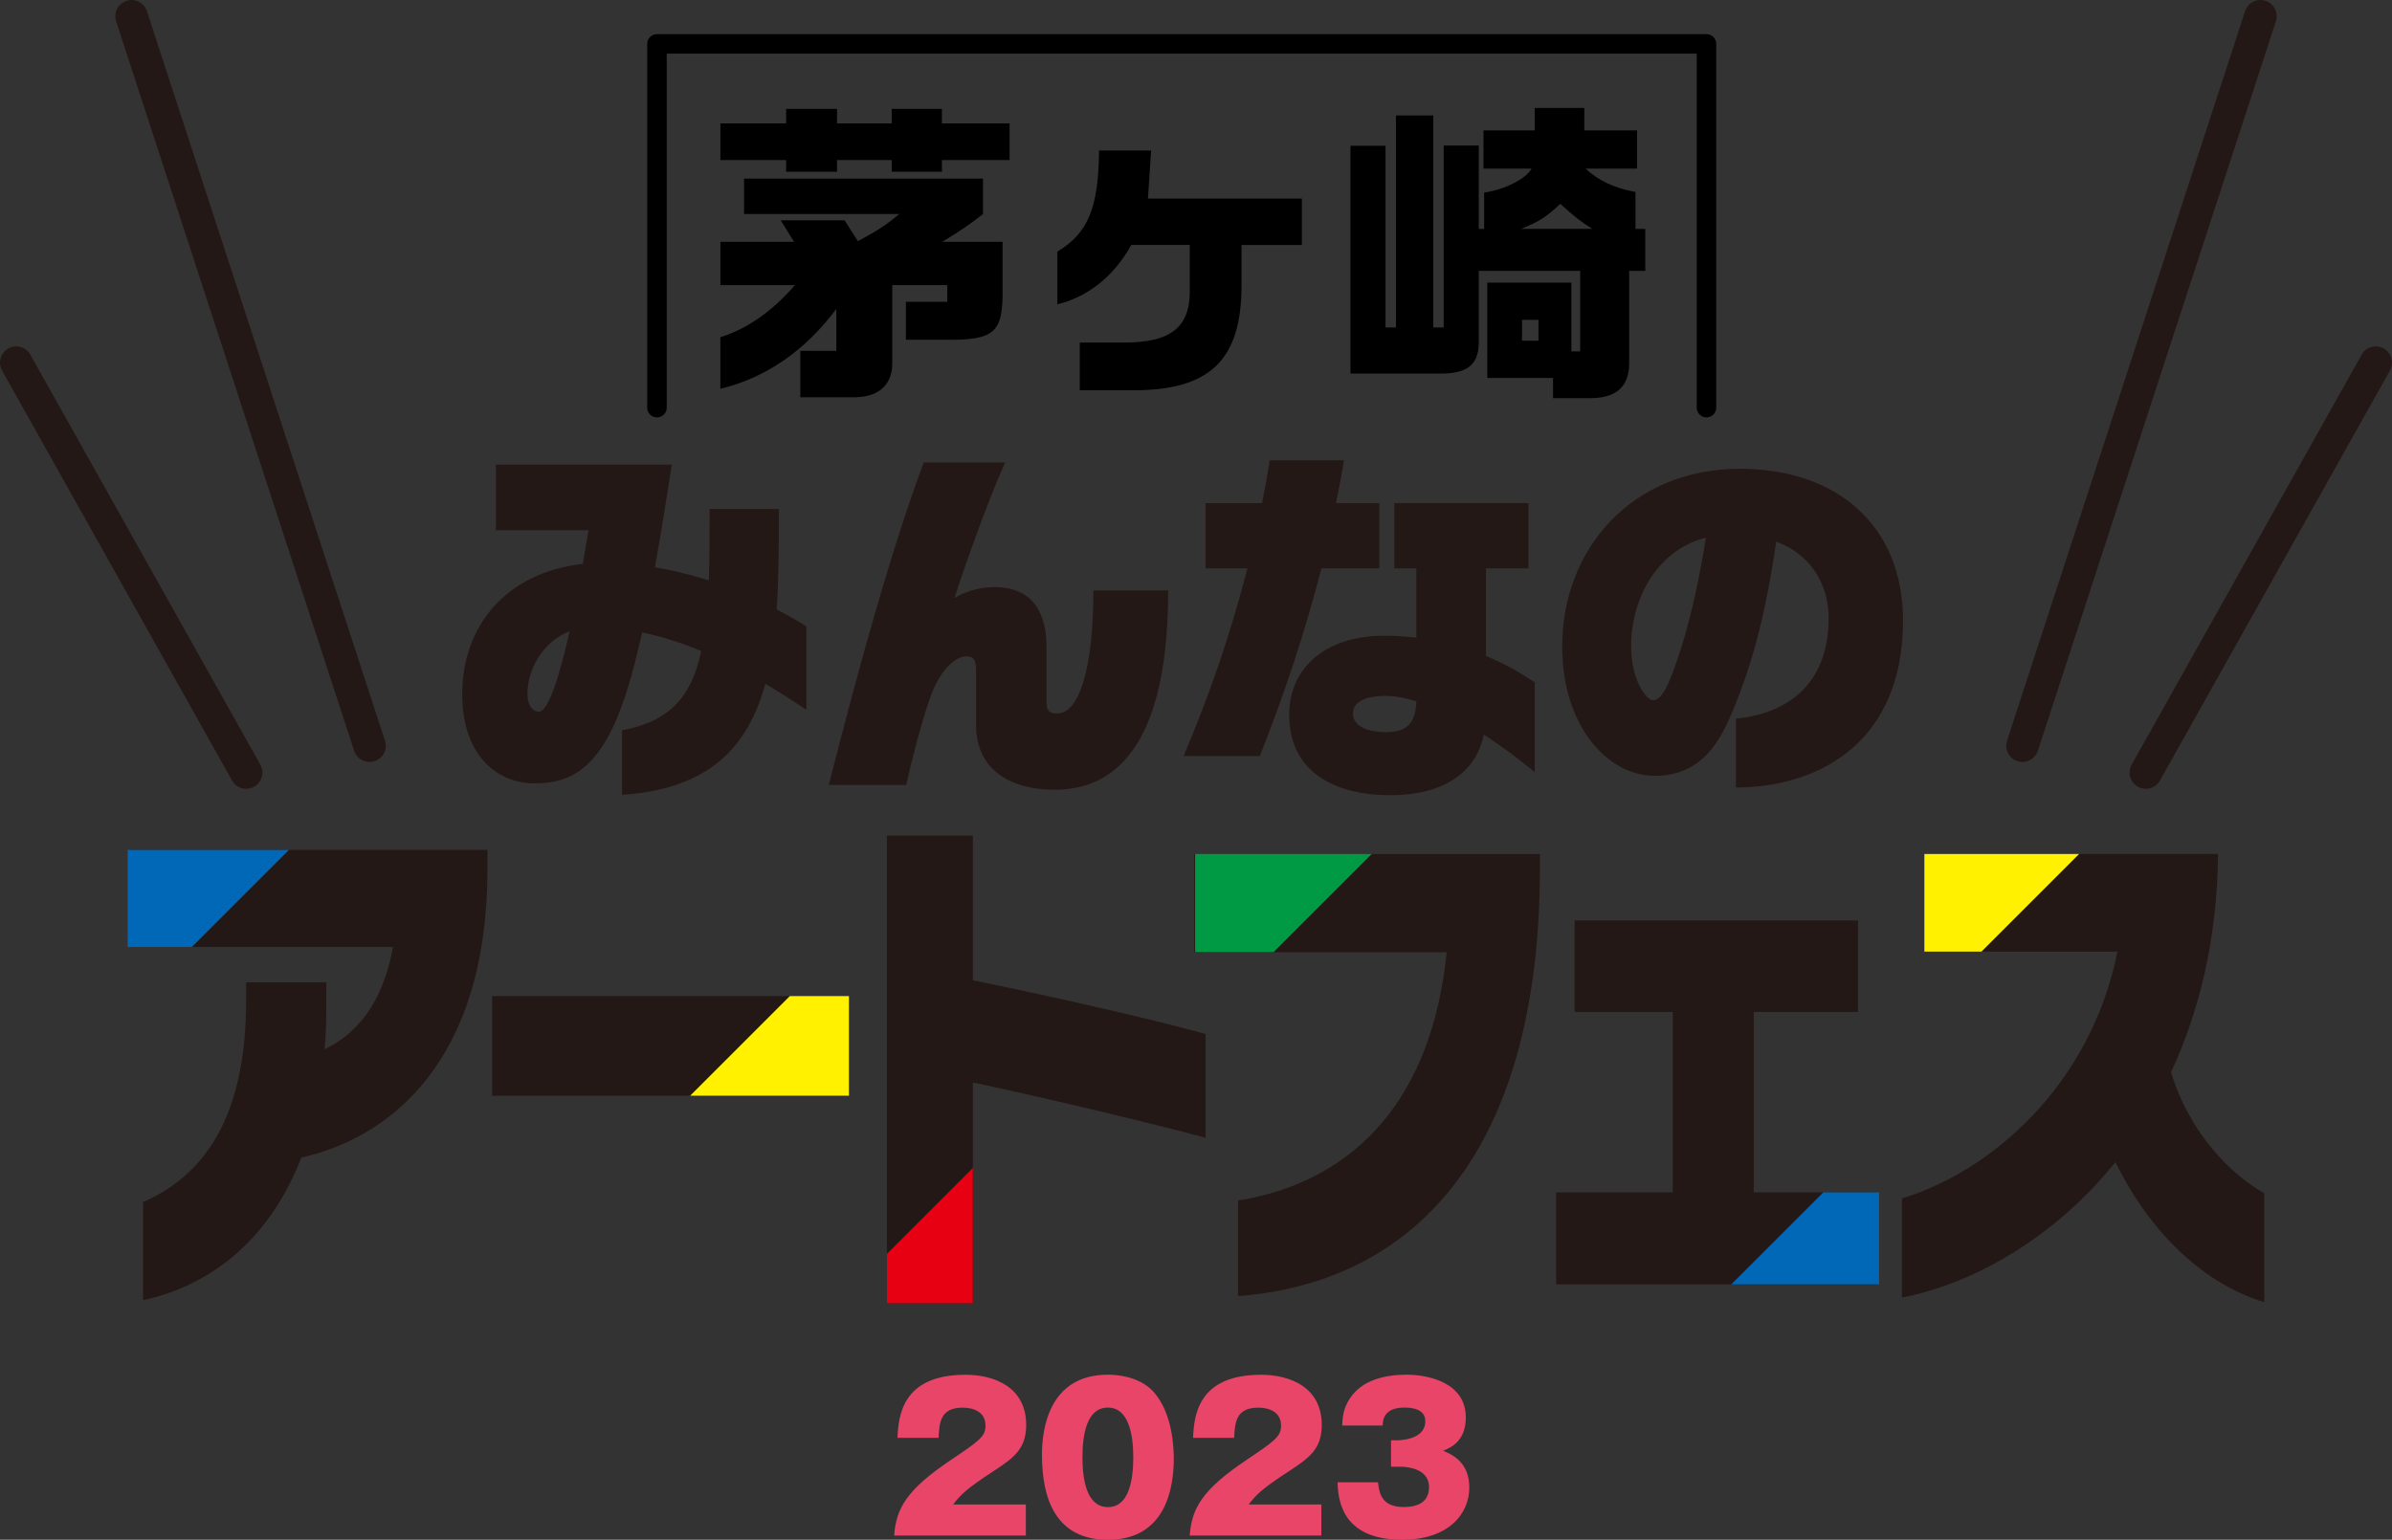 <?xml version="1.0" encoding="UTF-8"?>
<svg id="_レイヤー_2" data-name="レイヤー 2" xmlns="http://www.w3.org/2000/svg" viewBox="0 0 417.43 268.78">
  <rect x="0" y="0" width="417.43" height="268.78" fill="#333333" stroke="none"/>
  <defs>
    <style>
      .cls-1 {
        fill: #e84569;
      }

      .cls-2 {
        stroke: #231815;
        stroke-width: 5.66px;
      }

      .cls-2, .cls-3 {
        fill: none;
        stroke-linecap: round;
        stroke-linejoin: round;
      }

      .cls-4 {
        fill: #0068b7;
      }

      .cls-3 {
        stroke: #000;
        stroke-width: 3.4px;
      }

      .cls-5 {
        fill: #094;
      }

      .cls-6 {
        fill: #e60012;
      }

      .cls-7 {
        fill: #fff100;
      }

      .cls-8 {
        fill: #231815;
      }
    </style>
  </defs>
  <g id="_文字" data-name="文字">
    <g>
      <g>
        <path class="cls-8" d="M133.56,119.36c-2.94,10.81-9.66,18.42-25.01,19.38v-11.26c8.32-1.54,12.15-5.88,13.82-13.82-3.26-1.41-6.72-2.49-10.3-3.26-.7,3.07-1.41,5.95-2.17,8.57-4.09,13.88-9.08,17.78-16.57,17.78-6.91,0-12.67-5.25-12.67-15.54,0-11.96,7.68-21.3,21.04-22.77,.32-1.98,.7-3.97,1.02-5.88h-16.18v-11.45h30.7c-.96,6.14-1.92,12.22-2.94,17.91,3.26,.58,6.46,1.34,9.4,2.3,.13-3.71,.13-7.87,.13-12.47h12.09c0,6.08,0,12.03-.38,17.53,2.05,1.09,3.77,2.05,5.18,2.94v14.58c-2.11-1.41-4.48-2.94-7.16-4.54Zm-41.51,1.79c0,2.11,.96,3.07,1.98,3.07,1.66,0,3.52-5.88,5.37-14.01-4.73,1.79-7.36,6.72-7.36,10.94Z"/>
        <path class="cls-8" d="M184.03,137.85c-8.57,0-13.69-4.16-13.69-11.19v-9.47c0-1.54-.13-2.62-1.66-2.62-2.17,0-4.73,2.75-6.2,6.78-1.66,4.54-3.52,11.96-4.35,15.67h-13.5c5.12-20.08,10.75-40.68,16.57-56.29h14.2c-3.13,6.91-7.55,19.57-8.83,23.67,1.47-.96,4.16-1.92,6.91-1.92,7.23,0,9.15,5.12,9.15,10.49v9.72c0,1.41,.64,1.86,1.85,1.86,4.03,0,6.33-8.44,6.33-21.49h13.05c0,15.93-3.2,34.8-19.83,34.8Z"/>
        <path class="cls-8" d="M230.6,99.22c-2.88,11.19-6.46,21.94-10.75,32.75h-13.3c4.48-10.49,8.25-21.49,11.13-32.75h-7.29v-11.39h9.85c.51-2.49,.96-4.99,1.34-7.48h12.98c-.45,2.5-.9,4.99-1.41,7.48h7.55v11.39h-10.11Zm28.34,29.04c-1.47,7.04-7.61,10.55-16.31,10.55-10.04,0-17.65-4.29-17.65-14.01,0-8.38,6.52-13.82,16.5-13.82,1.98,0,3.9,.13,5.69,.32v-12.09h-3.84v-11.39h23.41v11.39h-7.42v15.29c3.39,1.41,6.21,3.07,8.51,4.61v15.67c-2.75-2.24-5.76-4.54-8.89-6.53Zm-17.21-6.78c-3.71,0-5.63,1.21-5.63,3.07,0,2.24,2.62,3.26,5.82,3.26,3.84,0,5.12-1.86,5.25-5.37-1.92-.64-3.77-.96-5.44-.96Z"/>
        <path class="cls-8" d="M302.94,137.47v-12.03c8.63-.83,16.18-5.69,16.18-17.59,0-4.99-2.43-10.81-9.15-13.3-1.92,13.11-4.35,22.13-8.12,30.77-3.2,7.42-7.48,10.11-13.11,10.11-8.19,0-16.12-8.7-16.12-22.58,0-17.01,12.15-31.02,31.02-31.02,16.82,0,28.46,9.79,28.46,26.54,0,20.66-14.01,29.04-29.17,29.1Zm-18.29-24.63c0,5.82,2.62,9.4,3.84,9.4,1.79,0,3.2-3.9,4.92-9.21,1.66-5.31,3.2-12.15,4.29-19.19-8.64,2.24-13.05,10.75-13.05,19Z"/>
      </g>
      <g>
        <path d="M137.19,21.54v-2.54h8.88v2.54h9.54v-2.54h8.77v2.54h11.8v6.4h-11.8v2.04h-8.77v-2.04h-9.54v2.04h-8.88v-2.04h-11.47v-6.4h11.47Zm-11.47,28.23v-7.56h12.85l-2.32-3.75h11.14l2.32,3.64c3.58-1.93,5.07-2.92,7.22-4.74h-27.08v-6.18h41.69v6.18c-2.32,1.82-3.75,2.81-7.11,4.85h10.53v8c.11,7.94-1.27,9.21-10.31,9.1h-6.56v-6.62h7.22v-2.92h-9.6v13.79c-.06,3.81-2.59,5.9-7.06,5.79h-8.99v-8.11h6.29v-7.33c-5.4,7.28-12.35,12.08-20.24,13.95v-8.99c4.8-1.54,9.04-4.52,13.01-9.1h-13.01Z"/>
        <path d="M200.88,26.28l-.55,8.38h26.86v8.11h-10.53v7c0,13.07-5.46,18.36-18.91,18.36h-9.32v-8.33h7.89c8.33-.05,11.58-2.87,11.3-9.82v-7.22h-10.2c-2.98,5.4-7.5,9.04-12.9,10.37v-9.21c5.4-3.25,7.17-7.61,7.28-17.65h9.1Z"/>
        <path d="M241.79,25.45v31.71h1.82V20.16h6.51V57.16h1.82V25.4h6.12v14.56h.94v-6.34c3.7-.55,7.33-2.43,8.27-4.19h-8.38v-6.67h8.93v-3.92h8.66v3.92h9.21v6.67h-8.99c2.15,2.04,5.02,3.42,8.71,4.08v6.45h1.71v7.33h-2.81v16.32c-.11,4.03-2.37,5.96-7.11,5.9h-6.18v-3.53h-11.47v-16.65h14.67v12.02h1.54v-14.06h-17.7v12.74c-.11,3.69-2.1,5.24-6.78,5.18h-15.61V25.45h6.12Zm36.07,14.5c-2.21-1.43-2.92-1.99-5.57-4.36-2.54,2.37-3.8,3.14-6.84,4.36h12.41Zm-9.38,19.52v-3.64h-2.87v3.64h2.87Z"/>
      </g>
      <g>
        <path class="cls-1" d="M179.01,268.04h-22.97c.34-4.76,2.21-8.02,9.89-13.18,4.89-3.3,6.05-4.08,6.05-5.98,0-2.62-2.41-3.16-3.98-3.16-3.91,0-4.08,2.62-4.21,5.27h-7.17c.17-3.84,.82-11.01,11.86-11.01,5.03,0,10.6,2.14,10.6,8.77,0,4.04-2.04,5.67-5.5,7.92-5.17,3.36-5.98,4.32-7.24,5.95h12.68v5.44Z"/>
        <path class="cls-1" d="M201.17,242.82c3.57,3.77,3.67,10.33,3.67,11.83,0,5-1.36,14.14-11.49,14.14-9.01,0-11.52-7-11.52-14.85,0-4.42,1.19-13.97,11.52-13.97,1.33,0,5.3,.2,7.82,2.85Zm-7.82,2.89c-3.67,0-4.45,4.62-4.45,8.67s.78,8.7,4.45,8.7,4.42-4.72,4.42-8.7-.82-8.67-4.42-8.67Z"/>
        <path class="cls-1" d="M230.59,268.04h-22.97c.34-4.76,2.21-8.02,9.89-13.18,4.89-3.3,6.05-4.08,6.05-5.98,0-2.62-2.41-3.16-3.98-3.16-3.91,0-4.08,2.62-4.21,5.27h-7.17c.17-3.84,.82-11.01,11.86-11.01,5.03,0,10.6,2.14,10.6,8.77,0,4.04-2.04,5.67-5.51,7.92-5.17,3.36-5.98,4.32-7.24,5.95h12.68v5.44Z"/>
        <path class="cls-1" d="M242.75,256.04v-4.62h1.02c.31,0,4.96,0,4.96-3.33,0-2.31-2.72-2.38-3.67-2.38-3.64,0-3.74,2.28-3.77,3.13h-7.07c.07-1.39,.17-2.99,1.39-4.79,2.14-3.19,6.12-4.08,9.89-4.08,3.98,0,10.3,1.5,10.3,7.44,0,4.11-2.51,5.23-3.94,5.84,1.5,.65,4.55,1.94,4.55,6.42s-3.5,9.11-11.72,9.11c-10.81,0-11.15-7.31-11.28-10.03h7.07c.2,2.04,.71,4.32,4.52,4.32,2,0,4.38-.61,4.38-3.47,0-3.57-4.55-3.57-5.13-3.57h-1.5Z"/>
      </g>
      <polyline class="cls-3" points="114.65 71.16 114.65 7.66 297.8 7.66 297.8 71.16"/>
      <line class="cls-2" x1="394.48" y1="2.83" x2="352.94" y2="130.18"/>
      <line class="cls-2" x1="414.6" y1="63.3" x2="374.47" y2="134.86"/>
      <line class="cls-2" x1="22.95" y1="2.83" x2="64.49" y2="130.18"/>
      <line class="cls-2" x1="2.83" y1="63.3" x2="42.96" y2="134.86"/>
      <g>
        <g>
          <path class="cls-8" d="M52.58,202.07c-5.71,14.81-16.35,22.48-27.62,24.89v-17.13c11.35-4.91,17.99-15.79,17.99-35.15v-3.21h13.99v4.28c0,2.59-.07,5.08-.29,7.4,7-3.3,10.56-10.08,11.92-17.84H22.89v-16.95h62.17v3.57c-.07,33.63-17.27,46.75-32.48,50.14Z"/>
          <path class="cls-8" d="M85.88,191.28v-17.4h62.24v17.4h-62.24Z"/>
          <path class="cls-8" d="M169.77,188.96v38.54h-14.99v-81.63h14.99v25.25c13.13,2.68,29.84,6.42,40.62,9.37v18.11c-10.78-2.86-28.77-7.14-40.62-9.64Z"/>
          <path class="cls-8" d="M216.06,226.25v-16.68c20.84-3.39,33.91-18.29,36.4-43.36h-44.04v-17.13h60.32v2.23c0,51.75-23.48,72.71-52.68,74.94Z"/>
          <path class="cls-8" d="M271.57,224.2v-16.06h20.34v-31.49h-17.13v-15.97h49.47v15.97h-18.2v31.49h21.49v16.06h-55.96Z"/>
          <path class="cls-8" d="M369.16,202.87c-10.78,13.38-24.91,21.23-37.26,23.64v-17.31c15.85-4.82,32.98-19.98,37.62-43.09h-33.69v-17.04h51.25c-.14,14.81-3.28,27.48-8.21,38.1,3.28,10.79,10.49,17.84,16.27,21.14v19c-11.42-3.48-20.49-13.2-25.98-24.45Z"/>
        </g>
        <g>
          <polygon class="cls-4" points="22.28 148.36 22.28 165.31 33.48 165.31 50.43 148.36 22.28 148.36"/>
          <polygon class="cls-7" points="120.44 191.27 148.15 191.27 148.15 173.87 137.84 173.87 120.44 191.27"/>
          <polygon class="cls-6" points="154.78 227.5 169.77 227.5 169.77 203.89 154.78 218.88 154.78 227.5"/>
          <polygon class="cls-5" points="208.56 149.07 208.56 166.2 222.26 166.2 239.39 149.07 208.56 149.07"/>
          <polygon class="cls-4" points="302.13 224.2 327.91 224.2 327.91 208.14 318.19 208.14 302.13 224.2"/>
          <polygon class="cls-7" points="335.82 149.07 335.82 166.11 345.79 166.11 362.83 149.07 335.82 149.07"/>
        </g>
      </g>
    </g>
  </g>
</svg>